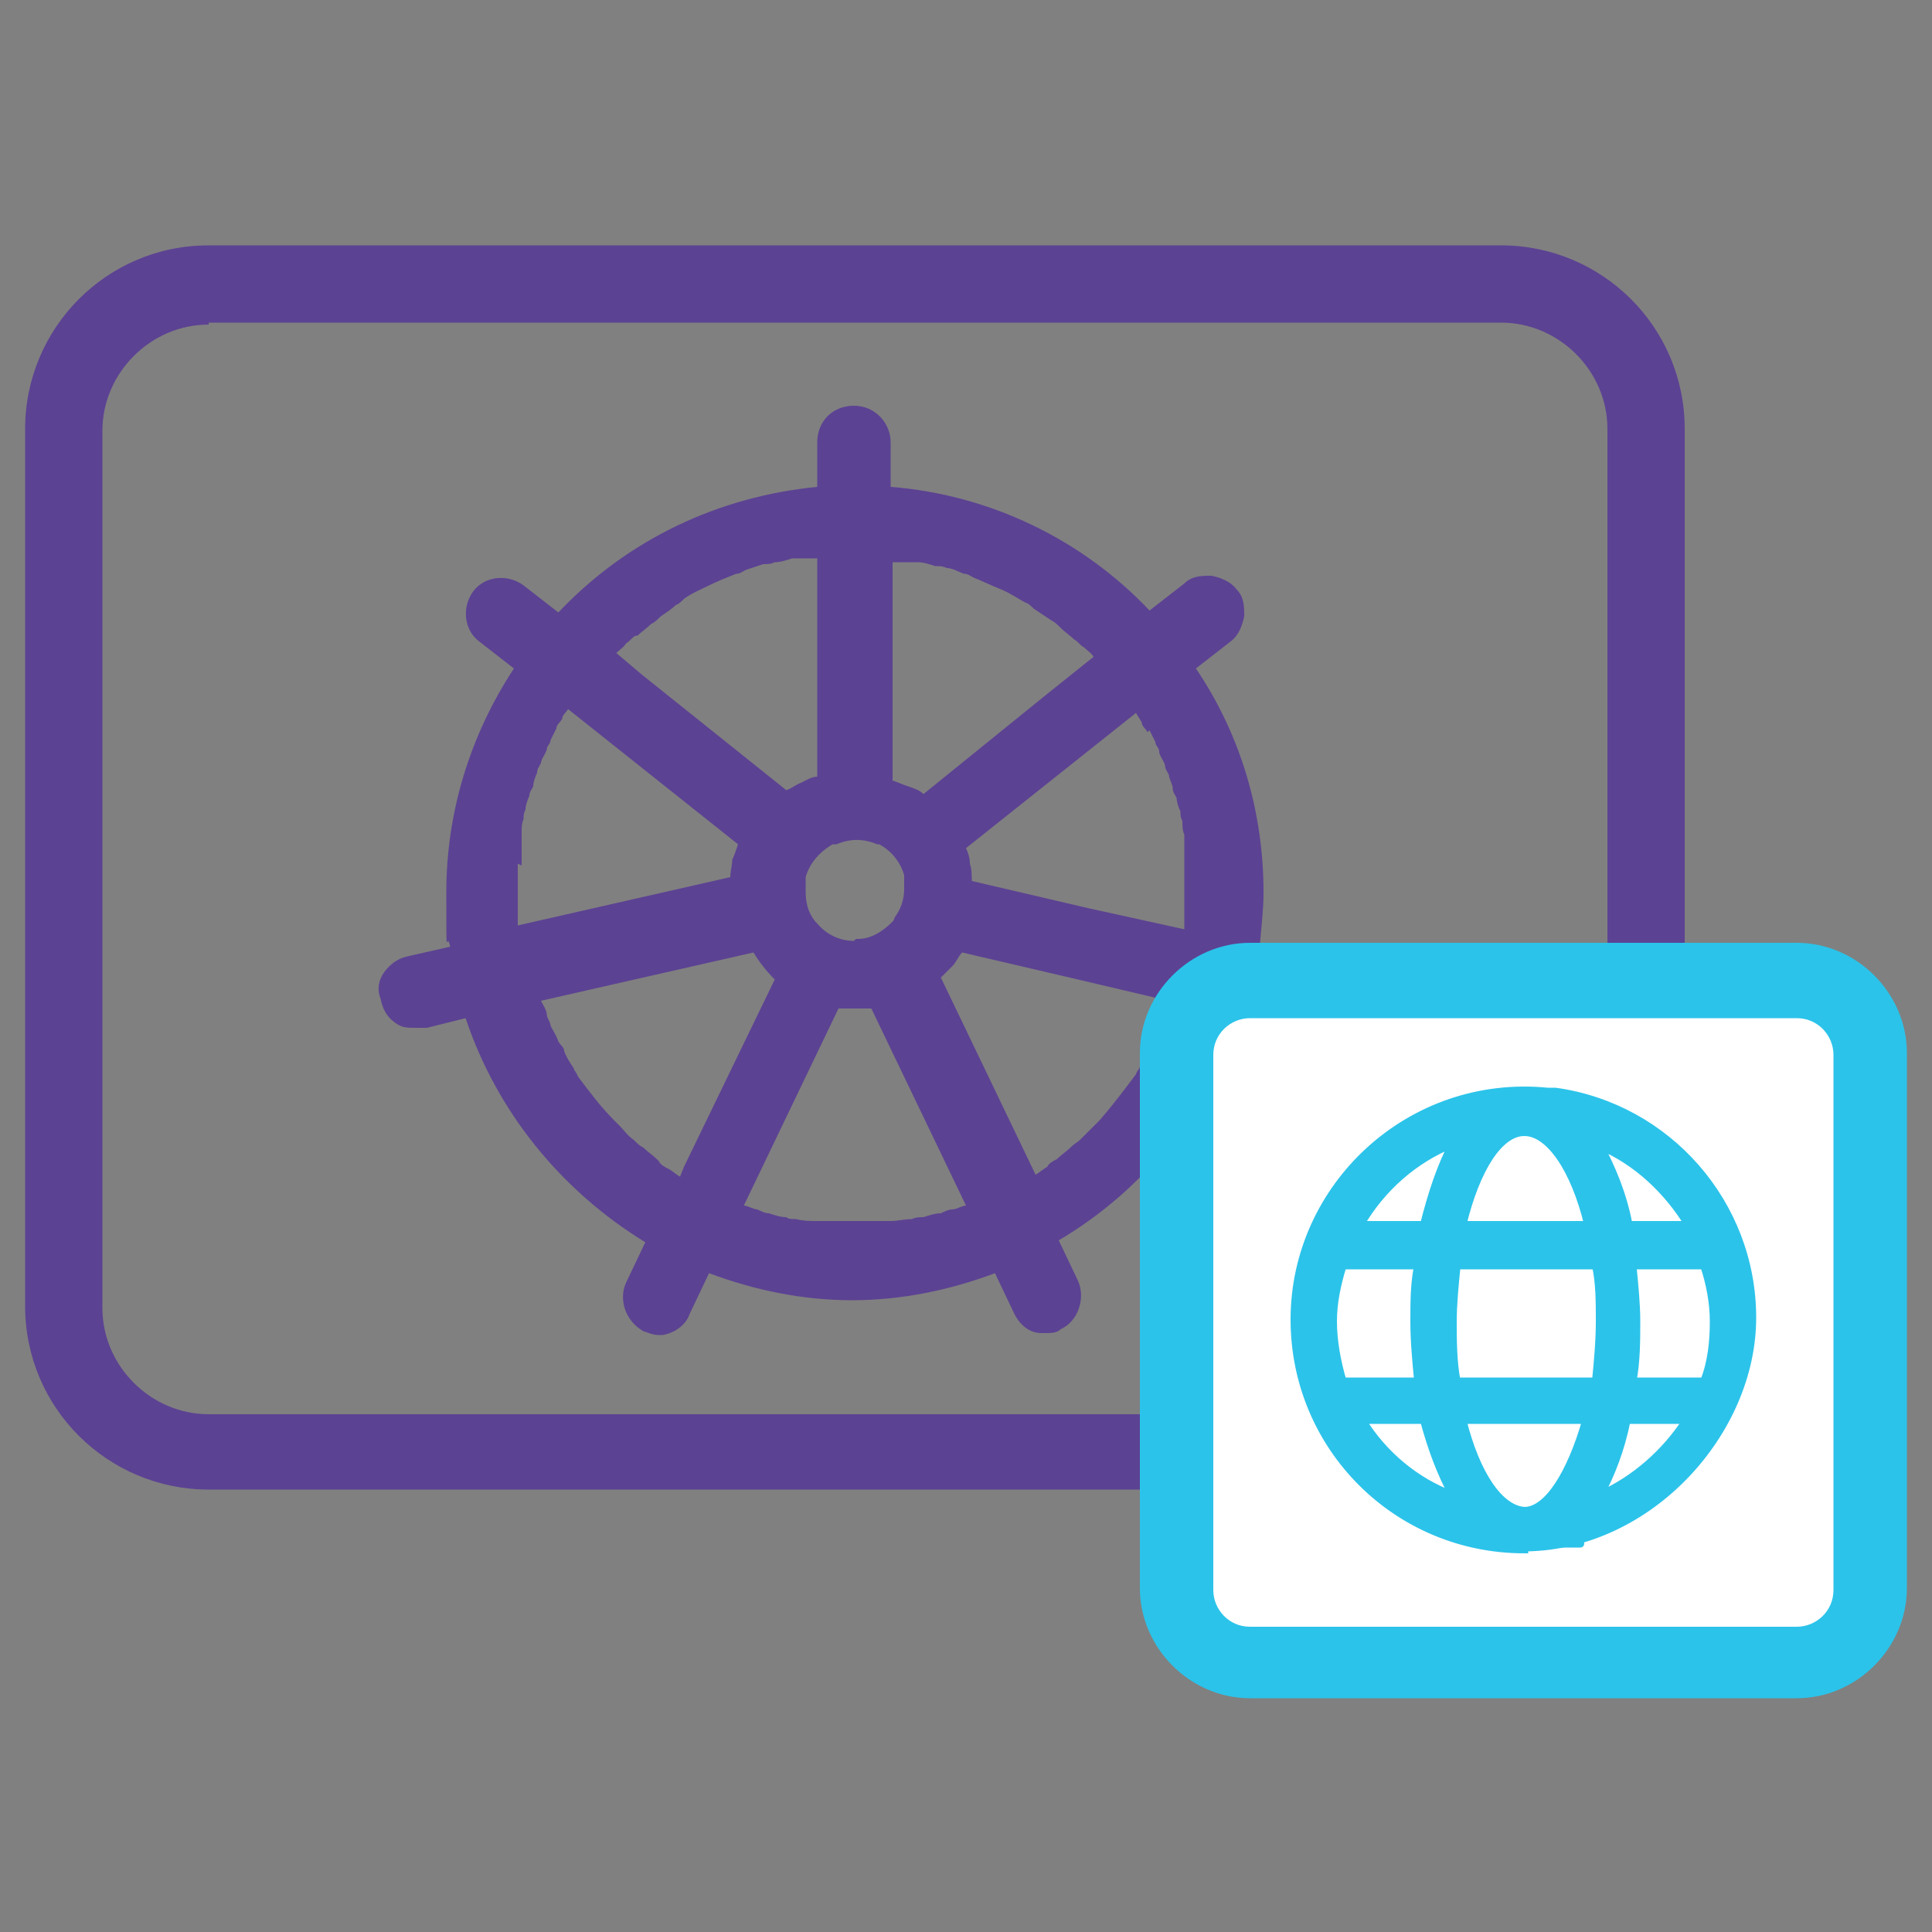 <?xml version="1.0" encoding="UTF-8"?>
<svg xmlns="http://www.w3.org/2000/svg" version="1.1" viewBox="0 0 100 100">
  <rect x="0" y="0" width="100" height="100" fill="#808080" stroke="none"/>
  <defs>
    <style>
      .cls-1 {
        stroke: #2bc3ea;
        stroke-miterlimit: 10;
        stroke-width: .4px;
      }

      .cls-1, .cls-2 {
        fill: #2bc3ea;
      }

      .cls-3 {
        fill: #fff;
      }

      .cls-4 {
        fill: #5c4293;
      }
    </style>
  </defs>
  <!-- Generator: Adobe Illustrator 28.7.4, SVG Export Plug-In . SVG Version: 1.2.0 Build 166)  -->
  <g>
    <g id="Layer_1">
      <path class="cls-4" d="M68.6,50.3c-.3-.4-.7-.7-1.2-.8l-2.2-.5h0s0,0,0,0c.1-1.1.2-2,.2-2.8,0-4.2-1.2-8.2-3.5-11.6l1.8-1.4c.4-.3.6-.8.7-1.3,0-.5,0-1-.4-1.4-.3-.4-.8-.6-1.3-.7-.5,0-1,0-1.4.4l-1.8,1.4h0s0,0,0,0c-3.5-3.7-8.3-6-13.4-6.4h0v-2.3c0-1-.8-1.9-1.9-1.9s-1.9.8-1.9,1.9v2.3h0c-5.1.5-9.8,2.7-13.4,6.5h0s0,0,0,0l-1.8-1.4c-.8-.6-2-.5-2.6.3-.6.8-.5,2,.3,2.6l1.8,1.4c-2.3,3.5-3.5,7.5-3.5,11.6s0,1.8.2,2.8h0s0,0,0,0l-2.2.5c-.5.1-.9.4-1.2.8-.3.4-.4.9-.2,1.4.1.5.3.9.7,1.2s.6.3,1.2.3.5,0,.5,0l2-.5h0s0,0,0,0c1.6,4.8,4.9,8.9,9.3,11.6l-1,2.1c-.4.9,0,2,.9,2.5.3.1.5.2.8.2h.2c.6-.1,1.2-.5,1.4-1.1l1-2.1c2.4.9,4.9,1.4,7.4,1.4s5-.5,7.4-1.4l1,2.1h0c.3.6.8,1,1.4,1h.2c.3,0,.6,0,.8-.2.9-.4,1.3-1.6.9-2.5l-1-2.1c4.4-2.6,7.7-6.7,9.3-11.6l2.2.5c.1,0,.3,0,.4,0h0s0,0,0,0h0c.9,0,1.6-.6,1.8-1.5.1-.5,0-1-.2-1.4ZM60.2,53c-.1.3-.3.6-.4.8,0,.2-.2.4-.3.5-.2.3-.4.6-.5.9,0,.1-.2.3-.2.4-.6.8-1.2,1.6-1.9,2.4-.1.1-.2.2-.3.3-.2.2-.5.5-.7.7-.1.1-.3.2-.5.4-.2.2-.5.4-.7.6-.2.1-.4.2-.5.4-.2.1-.4.3-.6.4l-4.9-10.2c.2-.2.4-.4.6-.6,0,0,0,0,0,0,.2-.2.3-.5.5-.7l6,1.4,5.1,1.2c0,.2-.2.5-.3.7,0,.2-.1.4-.2.6ZM48.7,62.8c-.3,0-.6.1-.9.2-.2,0-.4,0-.6.1-.4,0-.7.1-1.1.1-.1,0-.3,0-.4,0-1,0-2,0-3,0-.1,0-.3,0-.4,0-.4,0-.7,0-1.1-.1-.2,0-.4,0-.5-.1-.3,0-.6-.1-.9-.2-.2,0-.4-.1-.6-.2-.2,0-.5-.2-.7-.2l4.9-10.2c.3,0,.5,0,.8,0,0,0,0,0,0,0s0,0,0,0c.3,0,.6,0,.9,0l4.9,10.2c-.2,0-.5.2-.7.2-.2,0-.4.1-.6.2ZM34,60c-.2-.2-.5-.4-.7-.6-.2-.1-.3-.2-.5-.4-.3-.2-.5-.5-.7-.7-.1-.1-.2-.2-.3-.3-.7-.7-1.3-1.5-1.9-2.3,0-.1-.2-.3-.2-.4-.2-.3-.4-.6-.5-.9,0-.2-.2-.3-.3-.5-.1-.3-.3-.6-.4-.8,0-.2-.2-.4-.2-.6,0-.2-.2-.5-.3-.7l11-2.5c.3.5.7,1,1.1,1.4l-4.7,9.7-.2.5c-.2-.1-.4-.3-.6-.4-.2-.1-.4-.2-.5-.4ZM27,44.8c0-.1,0-.3,0-.4,0-.3,0-.6,0-.8,0-.2,0-.3,0-.5,0-.2,0-.5.1-.7,0-.2,0-.3.1-.5,0-.2.1-.5.2-.7,0-.2.1-.3.2-.5,0-.2.1-.5.2-.7,0-.2.1-.3.2-.5,0-.2.2-.4.3-.7,0-.2.2-.3.2-.5.1-.2.2-.4.3-.6,0-.2.2-.3.3-.5,0-.2.2-.3.3-.5l8.8,7c-.1.3-.2.6-.3.8,0,0,0,0,0,0,0,.3-.1.6-.1.9l-11,2.5c0-.2,0-.4,0-.7,0-.1,0-.2,0-.3,0-.4,0-.7,0-1s0-.8,0-1.2ZM33,32.9c.2-.2.5-.4.7-.6.2-.1.3-.2.5-.4.3-.2.6-.4.8-.6.1,0,.3-.2.4-.3.4-.3.9-.5,1.3-.7,0,0,0,0,0,0,.4-.2.9-.4,1.4-.6.2,0,.3-.1.5-.2.3-.1.6-.2.9-.3.2,0,.4,0,.6-.1.3,0,.6-.1.9-.2.2,0,.4,0,.6,0,.2,0,.5,0,.7,0v11.3h0c-.3,0-.6.2-.8.3,0,0,0,0,0,0-.3.1-.5.3-.8.4l-7.5-6-1.3-1.1c.2-.2.4-.3.5-.5.2-.1.3-.3.5-.4ZM47.5,29.1c.3,0,.6.1.9.2.2,0,.4,0,.6.1.3,0,.6.2.9.3.2,0,.3.1.5.2.5.2.9.4,1.4.6,0,0,0,0,0,0,.5.2.9.5,1.3.7.1,0,.3.2.4.3.3.2.6.4.9.6.2.1.3.2.5.4.2.2.5.4.7.6.2.1.3.3.5.4.2.2.4.3.5.5l-2.5,2-6.3,5.1c-.2-.2-.5-.3-.8-.4,0,0,0,0,0,0-.3-.1-.5-.2-.8-.3h0v-11.3c.2,0,.5,0,.7,0,.2,0,.4,0,.6,0ZM59.5,37.8c.1.2.2.4.3.6,0,.2.2.3.2.5,0,.2.2.4.3.7,0,.2.1.3.2.5,0,.2.2.5.2.7,0,.2.1.3.2.5,0,.2.1.5.2.7,0,.2,0,.3.1.5,0,.2,0,.5.1.7,0,.2,0,.3,0,.5,0,.3,0,.6,0,.8,0,.1,0,.3,0,.4,0,.4,0,.8,0,1.2s0,.7,0,1c0,.1,0,.3,0,.4,0,.2,0,.4,0,.6l-5-1.1-6-1.4c0-.3,0-.6-.1-.9,0,0,0,0,0,0,0-.3-.1-.6-.2-.8l8.8-7c.1.2.2.3.3.5,0,.2.2.3.3.5ZM44.2,48.7h0c-.7,0-1.4-.3-1.9-.9h0c0,0,0,0-.1-.1h0c-.4-.5-.5-1-.5-1.6s0-.3,0-.5c0,0,0,0,0,0v-.2c.2-.7.7-1.3,1.4-1.7h.2c0,0,0,0,0,0,0,0,0,0,0,0,.7-.3,1.4-.3,2.1,0,0,0,0,0,0,0h0s.1,0,.1,0c.6.3,1.1.9,1.3,1.6h0s0,0,0,0c0,0,0,.1,0,.2h0c0,.1,0,.3,0,.5,0,.6-.2,1.1-.5,1.5h0c0,0,0,.1-.1.2-.5.5-1.1.9-1.8.9h-.1Z"/>
      <path class="cls-4" d="M77.7,77.1H10.8c-5.2,0-9.5-4.2-9.5-9.5V22.2c0-5.2,4.2-9.5,9.5-9.5h66.9c5.2,0,9.5,4.2,9.5,9.5v45.4c0,5.2-4.2,9.5-9.5,9.5ZM10.8,16.8c-3,0-5.5,2.5-5.5,5.5v45.4c0,3,2.5,5.5,5.5,5.5h66.9c3,0,5.5-2.5,5.5-5.5V22.2c0-3-2.5-5.5-5.5-5.5H10.8Z"/>
      <g>
        <rect class="cls-3" x="60.9" y="50.8" width="35.9" height="35.2" rx="3.8" ry="3.8"/>
        <path class="cls-2" d="M93,87.9h-28.3c-3.1,0-5.7-2.6-5.7-5.7v-27.7c0-3.1,2.6-5.7,5.7-5.7h28.3c3.1,0,5.7,2.6,5.7,5.7v27.7c0,3.1-2.6,5.7-5.7,5.7ZM64.7,52.7c-1,0-1.9.8-1.9,1.9v27.7c0,1,.8,1.9,1.9,1.9h28.3c1,0,1.9-.8,1.9-1.9v-27.7c0-1-.8-1.9-1.9-1.9h-28.3Z"/>
      </g>
      <g>
        <path class="cls-1" d="M90.4,68.3c0-5.8-4.3-10.6-9.9-11.4,0,0-.2,0-.3,0-.4,0-.8,0-1.2,0-6.3,0-11.5,5.2-11.5,11.5s5.2,11.5,11.5,11.5,0,0,0,0c0,0,0,0,0,0h0s0,0,0,0c6.3,0,11.3-5.2,11.3-11.5ZM79,78.6s0,0,0,0c-1.6,0-2.9-2.2-3.7-5.4h7.4c-.7,3.2-2.1,5.4-3.6,5.4ZM75,71.9c-.2-1.1-.3-2.3-.3-3.5s0-2.3.2-3.3h4.2s0,0,0,0h3.7c.2,1,.2,2.2.2,3.3s0,2.4-.3,3.5h-7.9ZM68.7,68.3c0-1.2.2-2.3.6-3.3h4.6c-.1,1.1-.2,2.2-.2,3.3s0,2.4.2,3.5h-4.5c-.4-1.1-.6-2.3-.6-3.5ZM78.9,58.2h0c1.6,0,3,2.3,3.7,5.6h-3.4s0,0,0,0h-4c.7-3.3,2.1-5.6,3.7-5.6ZM84.1,65h4.4c.4,1,.6,2.1.6,3.3s-.2,2.4-.6,3.5h-4.4c.2-1.1.2-2.3.2-3.5s0-2.3-.2-3.3ZM88,63.8h-4.1c-.4-2.2-1.2-4-2.1-5.2,2.7.8,5,2.7,6.3,5.2ZM76.2,58.5c-1,1.2-1.7,3.1-2.2,5.3h-4.3c1.3-2.6,3.6-4.5,6.4-5.3ZM69.9,73.1h4.2c.4,2.1,1.2,3.9,2.1,5-2.7-.8-5-2.6-6.3-5ZM81.8,78.1c.9-1.2,1.6-2.9,2.1-5h4c-1.3,2.4-3.5,4.2-6.1,5Z"/>
        <path class="cls-1" d="M78.9,80.2c-6.6,0-11.9-5.3-11.9-11.9,0-6.9,6-12.5,13.1-11.8.2,0,.3,0,.4,0,5.8.8,10.2,5.8,10.2,11.7s-5.3,11.8-11.7,11.9h-.1s0,0,0,0ZM78.9,57.2c-6.1,0-11.1,5-11.1,11.1s5,11.1,11.1,11.1h0c6.1,0,11-5.1,11-11.1s-4.1-10.2-9.6-11c0,0-.1,0-.3,0-.4,0-.8,0-1.2,0ZM79,78.9c-1.8,0-3.3-2.2-4.1-5.7v-.5c-.1,0,8.2,0,8.2,0v.5c-.9,3.5-2.4,5.6-4.1,5.7h0v-.4s0,.4,0,.4ZM75.7,73.5c.7,2.8,1.9,4.6,3.2,4.7v.4c0,0,0-.4,0-.4,1.2,0,2.4-1.9,3.2-4.7h-6.4ZM77.2,78.9l-1.1-.3c-2.8-.8-5.2-2.7-6.5-5.2l-.3-.6h5.1v.3c.5,2.1,1.2,3.7,2.1,4.9l.7.9ZM70.5,73.5c1.1,1.8,2.8,3.2,4.7,3.9-.6-1.1-1.1-2.4-1.5-3.9h-3.2ZM80.8,78.8l.7-.9c.9-1.1,1.6-2.8,2-4.8v-.3h5l-.3.6c-1.3,2.5-3.6,4.4-6.3,5.2l-1.1.3ZM84.2,73.5c-.3,1.5-.8,2.8-1.4,3.9,1.8-.8,3.4-2.2,4.5-3.9h-3.1ZM88.7,72.3h-5.1v-.4c.2-1.1.3-2.3.3-3.5s0-2.2-.2-3.3v-.4c0,0,5.1,0,5.1,0v.3c.5,1.1.7,2.3.7,3.4s-.2,2.5-.7,3.7v.2ZM84.5,71.5h3.7c.4-1,.5-2.1.5-3.1s-.2-2-.5-2.9h-3.7c.1,1,.2,2,.2,2.9s0,2.1-.2,3.1ZM83.2,72.3h-8.5v-.3c-.2-1.2-.3-2.4-.3-3.6s0-2.3.2-3.4v-.3s8.6,0,8.6,0v.3c.2,1.1.3,2.3.3,3.4s0,2.4-.3,3.6v.3ZM75.4,71.5h7.2c.1-1,.2-2.1.2-3.1s0-2-.2-2.9h-7.2c-.1,1-.2,2-.2,2.9s0,2.1.2,3.1ZM74.3,72.3h-5.2v-.2c-.5-1.2-.8-2.4-.8-3.7s.2-2.3.6-3.4v-.3h5.4v.4c-.2,1.1-.3,2.2-.3,3.3s0,2.3.2,3.5v.4ZM69.6,71.5h3.8c-.1-1-.2-2.1-.2-3.1s0-2,.2-2.9h-3.9c-.3,1-.5,1.9-.5,2.9s.2,2.1.5,3.1ZM79.2,64.2h-4.5v-.5c.9-3.6,2.4-5.9,4.2-5.9h0c1.7,0,3.3,2.3,4.1,5.9v.5c0,0-3.8,0-3.8,0ZM75.7,63.4h6.5c-.7-2.9-2-4.8-3.3-4.8v-.4s0,.4,0,.4c-1.3,0-2.5,1.9-3.2,4.8ZM74.3,64.2h-5.2l.3-.6c1.4-2.7,3.8-4.7,6.7-5.5l1.1-.3-.7.9c-.9,1.2-1.7,3-2.1,5.1v.3ZM70.4,63.4h3.3c.4-1.6.9-3.1,1.5-4.2-2,.8-3.7,2.3-4.8,4.2ZM88.6,64.2h-5v-.3c-.5-2.1-1.2-3.9-2.1-5.1l-.7-.9,1.1.3c2.8.8,5.2,2.8,6.5,5.4l.3.6ZM84.2,63.4h3.2c-1.1-1.8-2.7-3.3-4.6-4.1.6,1.1,1.2,2.5,1.5,4.1Z"/>
      </g>
    </g>
  </g>
</svg>